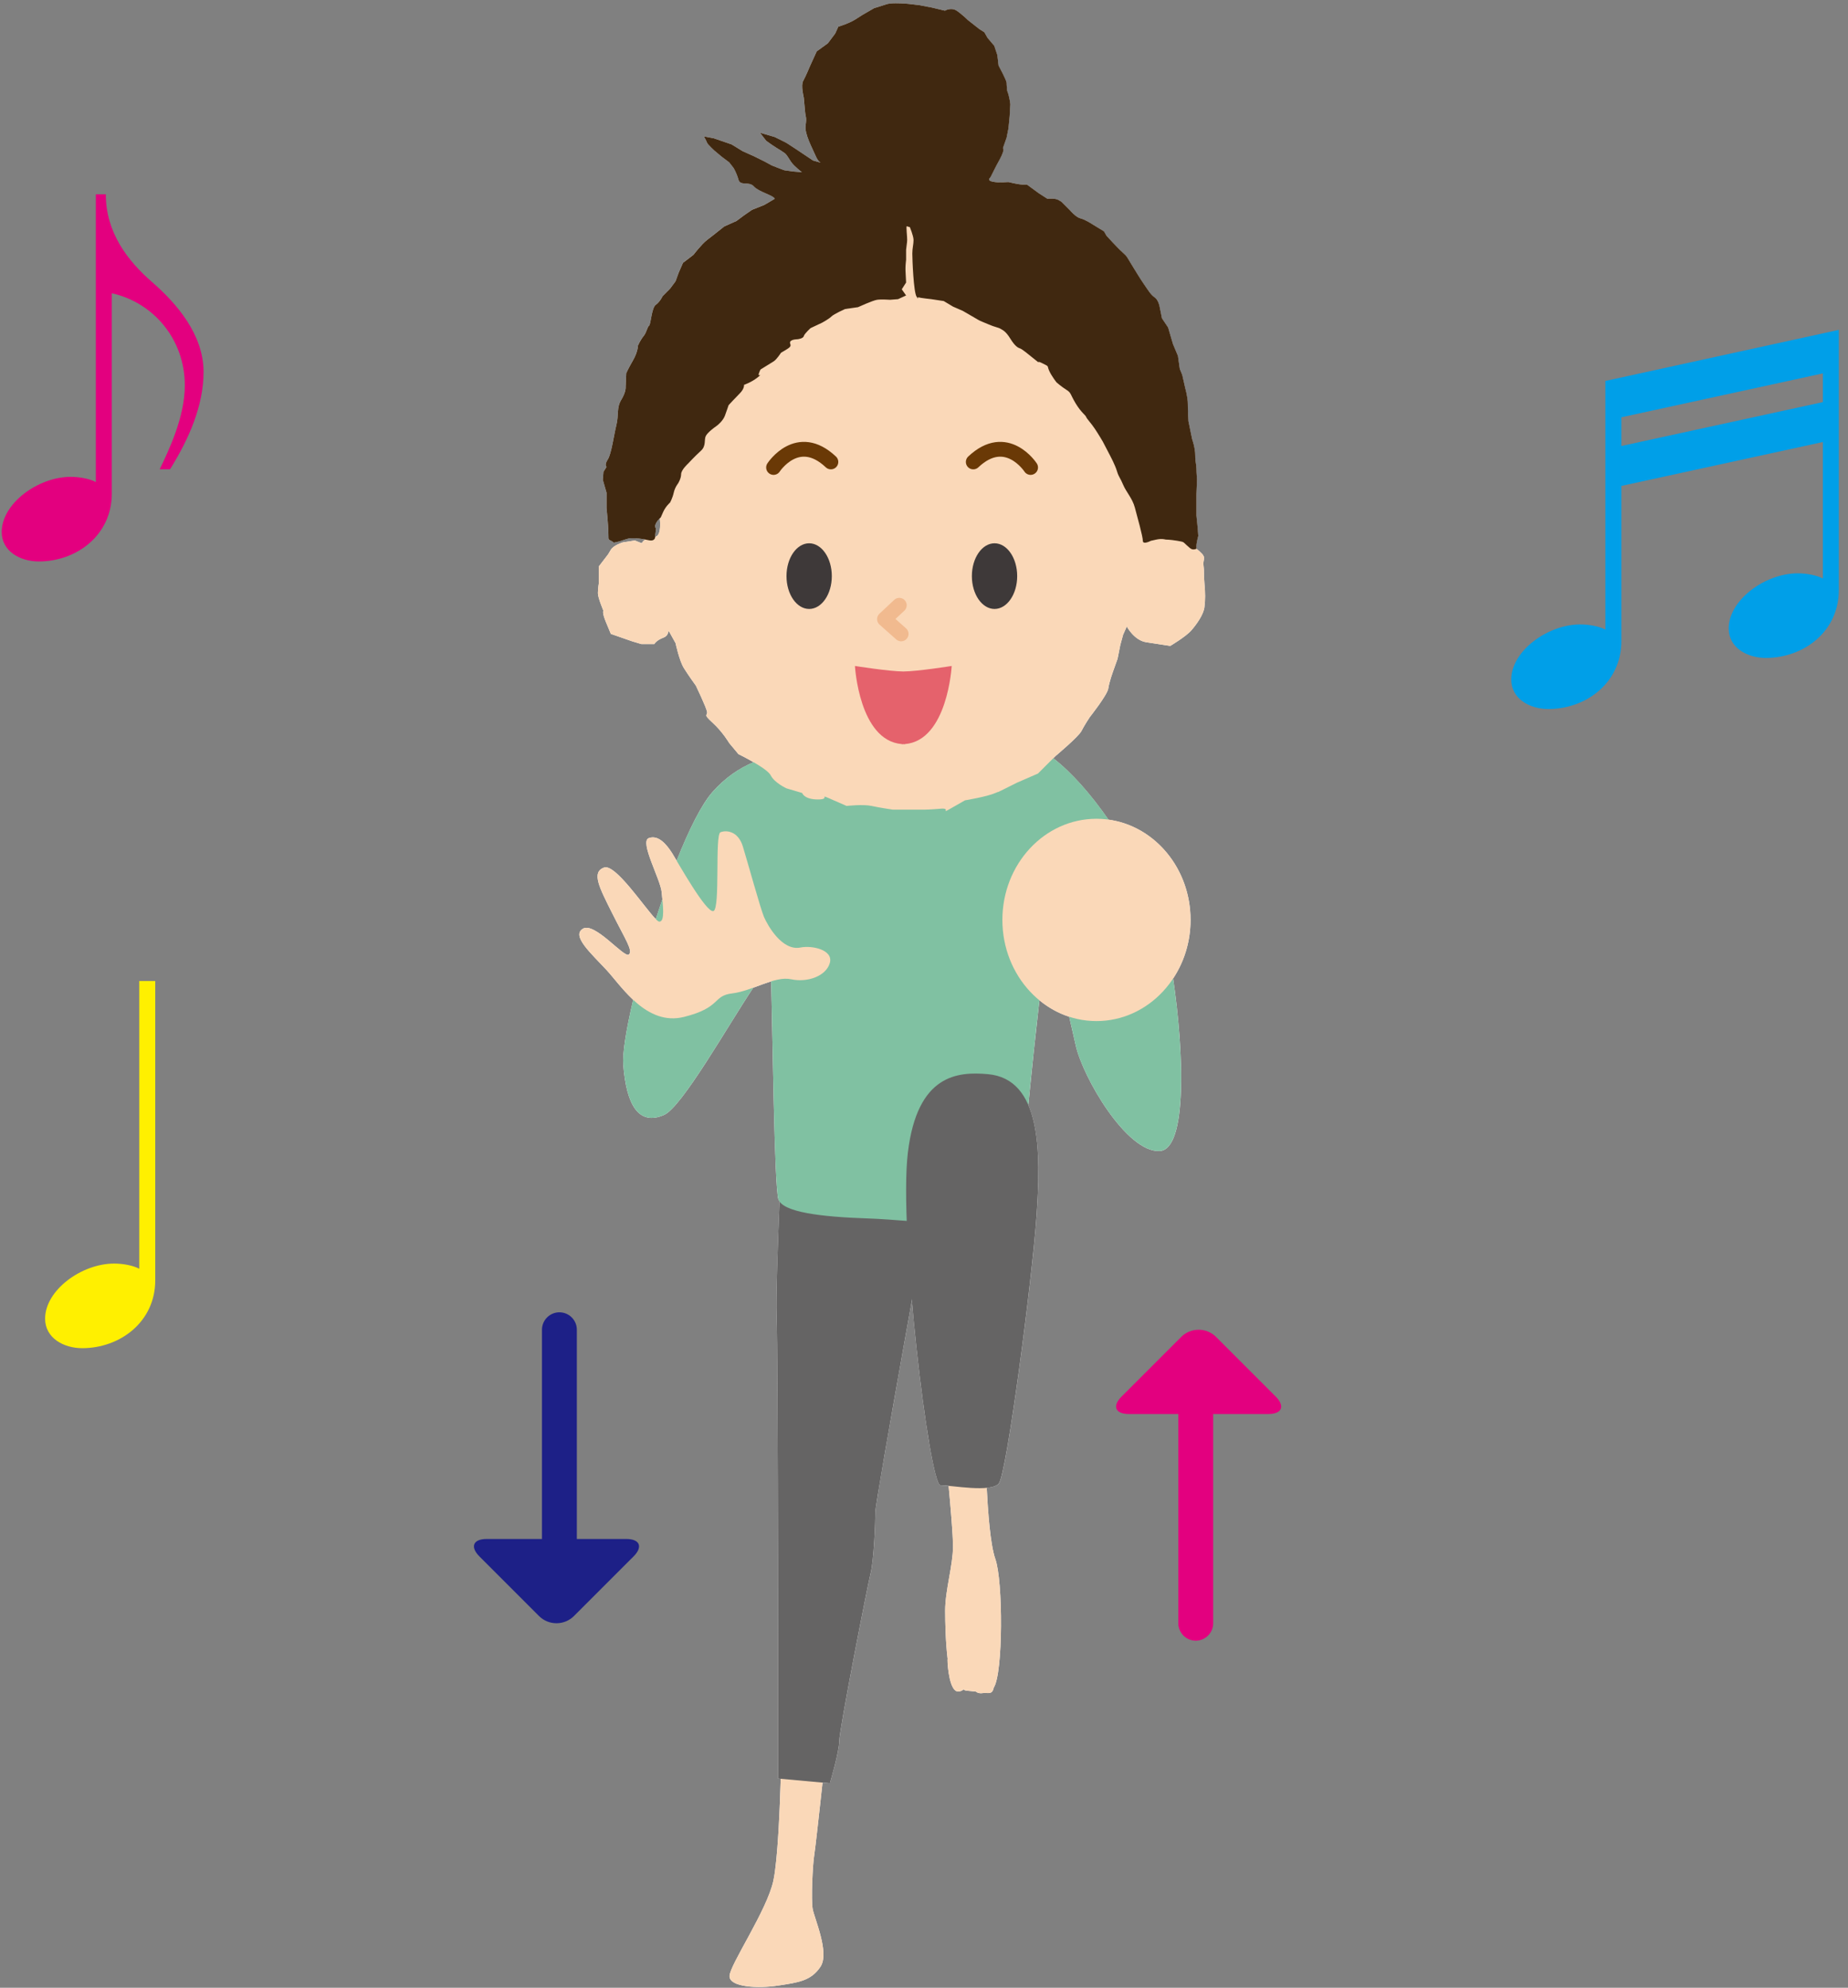 <?xml version="1.0" encoding="utf-8"?>
<!-- Generator: Adobe Illustrator 14.0.0, SVG Export Plug-In  -->
<!DOCTYPE svg PUBLIC "-//W3C//DTD SVG 1.1//EN" "http://www.w3.org/Graphics/SVG/1.1/DTD/svg11.dtd">
<svg version="1.1"
	 xmlns="http://www.w3.org/2000/svg" xmlns:xlink="http://www.w3.org/1999/xlink" xmlns:a="http://ns.adobe.com/AdobeSVGViewerExtensions/3.0/"
	 x="0px" y="0px" width="106px" height="114px" viewBox="0 0 106 114" enable-background="new 0 0 106 114" xml:space="preserve">
<rect x="0" y="0" width="106" height="114" fill="#808080" stroke="none"/>
<defs>
</defs>
<path fill="#231815" d="M51.497,7.934c0,0.936-0.76,1.694-1.695,1.694c-0.935,0-1.704-0.759-1.704-1.694
	c0-0.946,0.77-1.705,1.704-1.705C50.727,6.229,51.497,6.987,51.497,7.934 M48.725,7.934c0,0.595,0.483,1.078,1.077,1.078
	c0.595,0,1.078-0.483,1.078-1.078c0-0.604-0.494-1.089-1.078-1.089C49.208,6.845,48.725,7.33,48.725,7.934"/>
<path fill="#009FE8" d="M92.083,21.848l13.391-2.93v14.923c0,2.381-2.016,3.892-4.189,3.892c-1.053,0-2.128-0.572-2.128-1.694
	c0-1.625,2.083-3.158,3.959-3.158c0.526,0,1.099,0.114,1.442,0.298V25.35l-11.559,2.518v8.903c0,2.381-2.014,3.892-4.188,3.892
	c-1.054,0-2.128-0.572-2.128-1.694c0-1.625,2.083-3.158,3.959-3.158c0.525,0,1.099,0.114,1.441,0.298V21.848z M104.558,23.061
	v-1.647l-11.559,2.518v1.647L104.558,23.061z"/>
<path fill="#FFF000" d="M7.989,56.262h0.916v17.166c0,2.38-2.016,3.891-4.189,3.891c-1.053,0-2.129-0.572-2.129-1.693
	c0-1.625,2.082-3.159,3.959-3.159c0.527,0,1.1,0.114,1.443,0.298V56.262z"/>
<path fill="#E3007F" d="M5.497,11.143h0.572c0,2.197,1.26,3.823,2.656,5.036s2.951,2.998,2.951,5.15
	c0,1.922-0.823,3.821-1.922,5.585H9.159c0.504-1.054,1.442-2.977,1.442-4.808c0-2.655-1.808-4.761-4.188-5.287v11.49
	c0,2.38-2.015,3.891-4.188,3.891c-1.054,0-2.128-0.572-2.128-1.693c0-1.625,2.082-3.159,3.959-3.159
	c0.525,0,1.099,0.114,1.441,0.298V11.143z"/>
<path fill="#FFFFFF" d="M69.084,33.439c-0.053-0.584,0-0.637-0.053-1.008c-0.054-0.371,0.212-0.425-0.212-0.795
	c-0.08-0.071-0.133-0.117-0.187-0.163c0.011-0.004,0.038-0.015,0.068-0.025c-0.017,0.006-0.03,0.011-0.068,0.025
	c-0.002-0.002-0.006-0.005-0.009-0.008v-0.165c0-0.178,0.105-0.566,0.105-0.566l-0.035-0.46l-0.07-0.707v-0.459V28.33l0.036-0.849
	c0,0-0.036-0.354-0.036-0.602c0-0.246-0.07-0.353-0.07-0.777c0-0.424-0.177-0.919-0.177-0.919l-0.212-1.025
	c0,0-0.036-0.601-0.036-0.99c0-0.389-0.142-0.884-0.142-0.884l-0.176-0.777l-0.142-0.354l-0.106-0.743l-0.282-0.671l-0.106-0.354
	c-0.105-0.354-0.177-0.602-0.177-0.602l-0.354-0.53l-0.141-0.707c0,0-0.07-0.354-0.283-0.494c-0.212-0.143-0.353-0.39-0.601-0.743
	c-0.247-0.354-0.601-0.954-0.778-1.237c-0.176-0.283-0.176-0.354-0.459-0.601c-0.283-0.248-0.919-0.955-0.919-0.955l-0.142-0.247
	l-0.637-0.39c0,0-0.425-0.282-0.707-0.354c-0.283-0.07-0.601-0.459-0.601-0.459l-0.495-0.495l-0.177-0.105
	c-0.177-0.106-0.638-0.071-0.638-0.071l-0.493-0.318l-0.673-0.495h-0.248c-0.246,0-0.813-0.142-0.813-0.142s-0.564,0.036-0.777,0
	c-0.213-0.035-0.459-0.07-0.248-0.282l0.213-0.425c0.212-0.424,0,0,0.318-0.602c0.317-0.601,0.176-0.636,0.176-0.636l0.213-0.601
	l0.105-0.53l0.071-0.708l0.034-0.671c0,0-0.034-0.425-0.176-0.778c0,0-0.035-0.317-0.035-0.46c0-0.141-0.459-0.989-0.459-0.989
	l-0.071-0.602l-0.177-0.53l-0.389-0.46L56.462,1.85l-0.283-0.178l-0.671-0.529c0,0-0.317-0.318-0.637-0.53
	c-0.318-0.212-0.671,0-0.671,0l-0.743-0.177l-0.742-0.142l-0.601-0.07c0,0-0.318-0.035-0.743-0.035s-0.565,0.07-0.565,0.07
	l-0.672,0.212l-0.672,0.389l-0.389,0.248c-0.389,0.247-0.99,0.424-0.99,0.424L47.907,1.92l-0.426,0.566l-0.636,0.459l-0.389,0.849
	c0,0-0.247,0.602-0.39,0.849c-0.141,0.248,0.035,0.955,0.035,0.955l0.071,0.777c0.036,0.39,0.106,0.318,0.036,0.813
	s0.389,1.308,0.564,1.731c0.129,0.31,0.257,0.392,0.316,0.414l-0.457-0.131L46.103,8.85l-0.424-0.282
	c-0.424-0.283-0.601-0.389-0.601-0.389L44.442,7.86l-0.85-0.248l0.354,0.46c0,0,0.283,0.212,0.566,0.389
	c0.282,0.177,0.354,0.212,0.494,0.318c0.143,0.106,0.213,0.283,0.389,0.53c0.178,0.248,0.602,0.565,0.602,0.565l-0.459-0.036
	L45.007,9.77l-0.105-0.036c-0.106-0.035-0.637-0.247-0.637-0.247l-0.389-0.212L43.24,8.956l-0.638-0.283l-0.636-0.389l-1.024-0.354
	l-0.566-0.106c0,0,0.141,0.248,0.177,0.354c0.035,0.105,0.425,0.459,0.425,0.459l0.424,0.354l0.425,0.318l0.247,0.317
	c0,0,0.177,0.283,0.283,0.673c0.105,0.389,0.601,0.07,0.884,0.389c0.282,0.318,1.096,0.495,1.202,0.707l-0.602,0.354l-0.707,0.282
	l-0.46,0.319l-0.424,0.317l-0.707,0.318l-0.672,0.53l-0.318,0.248c-0.317,0.247-0.778,0.848-0.778,0.848l-0.601,0.46l-0.248,0.566
	l-0.176,0.495l-0.317,0.424l-0.426,0.424c0,0-0.141,0.318-0.389,0.495c-0.247,0.177-0.282,1.131-0.389,1.202
	c-0.106,0.07-0.142,0.389-0.318,0.601c-0.178,0.212-0.318,0.53-0.318,0.53s0,0.354-0.283,0.849S35.921,21.4,35.921,21.4
	l-0.035,0.778c0,0,0.035,0.282-0.248,0.742c-0.281,0.459-0.141,0.884-0.281,1.449c-0.143,0.566-0.283,1.662-0.496,1.98
	c-0.211,0.317-0.07,0.424-0.07,0.424l-0.178,0.283l-0.034,0.46l0.212,0.742v0.884c0,0,0.105,1.024,0.105,1.484
	c0,0.459,0,0.247,0.318,0.495l0.318-0.07l0.318-0.106c0.318-0.105,0.354-0.071,0.354-0.071h0.248c0,0,0.215,0.005,0.563,0.071
	c-0.285,0.175-0.092,0.256-0.334,0.159l-0.265-0.106l-0.688,0.106c0,0-0.531,0.159-0.69,0.424l-0.159,0.266l-0.529,0.689v0.955
	c0,0-0.054,0.317-0.054,0.583c0,0.265,0.317,1.008,0.317,1.008s-0.105,0.053,0.16,0.689l0.265,0.636l1.22,0.425l0.531,0.159h0.742
	c0,0,0.105-0.212,0.529-0.372c0.426-0.159,0.159-0.636,0.426-0.159l0.265,0.479c0,0,0.212,1.007,0.478,1.432
	c0.265,0.424,0.688,1.007,0.688,1.007s0.584,1.22,0.637,1.485c0.054,0.265-0.265,0.105,0.318,0.636
	c0.583,0.531,0.955,1.167,0.955,1.167l0.53,0.636c0,0,0.425,0.207,0.871,0.465c-0.852,0.357-1.632,0.893-2.351,1.7
	c-0.64,0.72-1.365,2.188-2.065,3.949c-0.108-0.183-0.196-0.333-0.25-0.419c-0.338-0.539-0.81-1.079-1.35-0.877
	c-0.54,0.203,0.675,2.361,0.742,3.103c0.012,0.135,0.025,0.273,0.039,0.413c-0.128,0.374-0.253,0.75-0.376,1.13
	c-0.636-0.64-2.319-3.194-2.968-2.959c-0.742,0.271-0.271,1.147,0.472,2.632c0.741,1.483,1.214,2.157,0.944,2.36
	c-0.271,0.202-1.957-1.889-2.631-1.483c-0.675,0.403,0.473,1.416,1.35,2.36c0.395,0.427,0.902,1.125,1.535,1.716
	c-0.393,1.674-0.62,3.056-0.569,3.726c0.181,2.339,0.899,3.508,2.339,2.878c1.029-0.45,3.665-5.126,5.118-7.298
	c0.349-0.126,0.692-0.259,1.024-0.36c0.082,2.684,0.18,11.864,0.424,12.516c0.011,0.028,0.043,0.053,0.06,0.08
	c-0.116,2.865-0.214,5.694-0.172,6.589c0.09,1.889,0.09,26.532,0.09,26.532l0.149,0.015c-0.051,1.704-0.17,4.649-0.42,5.832
	c-0.358,1.709-2.518,4.856-2.518,5.486s1.619,0.72,2.788,0.54s1.89-0.27,2.429-1.08c0.539-0.809-0.359-2.787-0.449-3.327
	c-0.09-0.539,0-2.519,0.09-3.059c0.059-0.354,0.311-2.642,0.479-4.175l0.42,0.038c0,0,0.541-1.799,0.541-2.428
	c0-0.631,1.618-8.905,1.799-9.624c0.18-0.721,0.27-2.878,0.27-3.509c0-0.368,1.146-6.842,2.093-12.127
	c0.453,5.229,1.257,10.599,1.64,10.599c0.108,0,0.279,0.015,0.469,0.034c0.105,1.124,0.251,2.787,0.251,3.474
	c0,1.079-0.45,2.518-0.45,3.687c0,0.647,0.028,1.844,0.145,2.784l-0.01,0.005c0,0.449,0.135,1.889,0.631,1.844
	c0.142-0.014,0.227-0.062,0.289-0.121c0.034,0.037,0.096,0.065,0.205,0.075l0.494,0.046c0,0,0.135,0.135,0.405,0.09
	c0.269-0.045,0.539,0.135,0.629-0.315c0.54-0.809,0.54-6.116,0.09-7.375c-0.29-0.813-0.43-2.785-0.493-4.083
	c0.317-0.031,0.574-0.102,0.695-0.247c0.449-0.54,1.889-11.513,2.158-15.291c0.167-2.336,0.229-4.807-0.471-6.418
	c0.205-2.069,0.441-4.27,0.64-6.007c0.507,0.417,1.082,0.743,1.708,0.946c0.146,0.625,0.277,1.203,0.372,1.631
	c0.405,1.844,2.923,6.161,4.812,6.071c1.62-0.077,1.387-5.777,0.776-9.896c0.628-0.948,1.001-2.104,1.001-3.357
	c0-2.953-2.055-5.386-4.709-5.749c-0.998-1.438-2.1-2.699-3.166-3.521l0.133-0.133c0,0,1.326-1.114,1.485-1.432
	c0.159-0.319,0.477-0.797,0.477-0.797s1.009-1.272,1.062-1.644s0.265-0.954,0.265-0.954l0.265-0.743l0.159-0.795l0.159-0.584
	l0.212-0.477c0,0,0.425,0.796,1.114,0.901c0.689,0.106,1.379,0.212,1.379,0.212s0.9-0.53,1.219-0.901
	c0.319-0.371,0.69-0.901,0.743-1.326C69.137,34.394,69.137,34.022,69.084,33.439 M37.583,30.787c-0.001,0-0.001,0-0.003,0
	c0.005-0.048,0.003-0.088,0.003-0.088l0.035-0.283c0.035-0.282,0,0-0.035-0.212c-0.027-0.16,0.166-0.379,0.264-0.478
	C37.892,30.204,37.874,30.723,37.583,30.787"/>
<path fill="#FFFFFF" d="M68.701,31.448C68.757,31.427,68.742,31.433,68.701,31.448"/>
<path fill="#FAD8B8" d="M47.331,100.832c0,0-0.539,5.037-0.629,5.576c-0.09,0.54-0.18,2.52-0.09,3.058
	c0.09,0.54,0.989,2.52,0.449,3.328c-0.539,0.811-1.259,0.9-2.428,1.08c-1.17,0.18-2.788,0.09-2.788-0.54s2.157-3.777,2.518-5.485
	c0.36-1.709,0.45-7.106,0.45-7.106L47.331,100.832z"/>
<path fill="#656464" d="M53.538,67.733c0,0-3.328,18.349-3.328,18.979c0,0.629-0.09,2.788-0.271,3.508
	c-0.18,0.719-1.799,8.994-1.799,9.623c0,0.63-0.539,2.429-0.539,2.429l-2.968-0.27c0,0,0-24.645-0.09-26.533
	s0.449-12.412,0.449-13.671s1.439-3.059,1.439-3.059L53.538,67.733z"/>
<path fill="#80C1A2" d="M49.332,43.076c-3.599-0.09-6.296-0.09-8.455,2.339c-2.158,2.428-5.306,13.311-5.126,15.649
	s0.898,3.508,2.338,2.879c1.439-0.63,6.025-9.534,6.116-8.275c0.09,1.259,0.18,12.412,0.45,13.131c0.27,0.72,2.428,0.99,5.127,1.08
	c2.697,0.09,8.903,0.899,8.724-0.09c-0.181-0.99,1.349-15.021,1.528-15.65c0.181-0.63,1.26,3.957,1.664,5.802
	c0.406,1.844,2.924,6.16,4.813,6.07s1.26-7.824,0.45-11.781c-0.81-3.958-4.767-10.255-7.825-11.514S49.332,43.076,49.332,43.076"/>
<path fill="#FAD8B8" d="M47.601,55.218c0.201-0.741-1.012-1.012-1.686-0.877c-1.06,0.213-1.89-1.281-2.093-1.754
	c-0.202-0.472-0.944-3.17-1.214-4.047s-0.943-0.945-1.281-0.81c-0.338,0.135,0,4.385-0.404,4.52
	c-0.405,0.135-2.024-2.766-2.361-3.305c-0.338-0.54-0.811-1.08-1.35-0.877c-0.539,0.202,0.674,2.361,0.742,3.103
	c0.067,0.742,0.202,1.687-0.135,1.687c-0.338,0-2.429-3.373-3.171-3.104c-0.742,0.271-0.269,1.147,0.474,2.631
	c0.741,1.484,1.213,2.158,0.943,2.361c-0.27,0.202-1.956-1.889-2.631-1.483c-0.674,0.403,0.472,1.416,1.349,2.36
	s2.294,3.238,4.452,2.698c2.159-0.54,1.619-1.214,2.766-1.349c1.147-0.136,2.43-1.013,3.373-0.811
	C46.318,56.365,47.393,55.98,47.601,55.218"/>
<path fill="#FAD8B8" d="M68.288,52.758c0,3.204-2.416,5.802-5.396,5.802s-5.396-2.598-5.396-5.802c0-3.203,2.416-5.801,5.396-5.801
	S68.288,49.555,68.288,52.758"/>
<path fill="#FAD8B8" d="M37.742,28.984c0.06,0.366,0.317,1.697-0.159,1.803c-0.477,0.106-0.053-0.105-0.477,0.106
	c-0.426,0.212-0.159,0.317-0.426,0.212l-0.265-0.106l-0.688,0.106c0,0-0.531,0.159-0.69,0.425l-0.159,0.265l-0.529,0.689v0.955
	c0,0-0.054,0.317-0.054,0.583c0,0.265,0.318,1.008,0.318,1.008s-0.106,0.053,0.159,0.689l0.265,0.636l1.22,0.425l0.53,0.159h0.743
	c0,0,0.105-0.212,0.529-0.371c0.424-0.16,0.16-0.637,0.424-0.16l0.267,0.478c0,0,0.212,1.008,0.478,1.433
	c0.265,0.424,0.688,1.007,0.688,1.007s0.584,1.22,0.638,1.485c0.053,0.265-0.266,0.105,0.317,0.636
	c0.583,0.531,0.954,1.167,0.954,1.167l0.531,0.637c0,0,1.644,0.795,1.855,1.22s0.901,0.742,0.901,0.742l0.901,0.266
	c0,0,0.106,0.371,0.902,0.371c0.795,0-0.053-0.371,0.795,0l0.85,0.371c0,0,0.953-0.106,1.431,0c0.478,0.105,1.22,0.213,1.22,0.213
	h0.69h1.112c0,0,0.318,0,0.955-0.055c0.637-0.053-0.105,0.372,0.637-0.053l0.742-0.424c0,0,1.272-0.212,1.75-0.424
	s-0.266,0.158,0.478-0.212l0.742-0.371l1.22-0.531l0.424-0.424l0.584-0.583c0,0,1.326-1.114,1.485-1.433
	c0.159-0.317,0.478-0.796,0.478-0.796s1.006-1.271,1.061-1.644c0.053-0.371,0.265-0.954,0.265-0.954l0.265-0.743l0.16-0.795
	l0.158-0.584l0.212-0.477c0,0,0.425,0.796,1.114,0.901c0.689,0.106,1.379,0.212,1.379,0.212s0.9-0.529,1.219-0.901
	c0.319-0.371,0.69-0.901,0.743-1.325c0.054-0.425,0.054-0.796,0-1.379c-0.053-0.584,0-0.638-0.053-1.008
	c-0.054-0.371,0.212-0.425-0.212-0.796l-0.426-0.371c0,0-1.006-0.478-1.377-0.478c-0.373,0-1.114,0.053-1.114,0.053
	s-0.53-10.817-4.72-14.584c-4.189-3.765-8.856-4.984-10.978-4.666c-2.122,0.318-7.901,4.72-9.387,6.788S36.84,23.522,37.742,28.984"
	/>
<path fill="#3E3939" d="M47.712,33.041c0,1.04-0.582,1.883-1.299,1.883c-0.718,0-1.3-0.843-1.3-1.883s0.582-1.883,1.3-1.883
	C47.13,31.158,47.712,32.001,47.712,33.041"/>
<path fill="#3E3939" d="M58.345,33.041c0,1.04-0.582,1.883-1.299,1.883c-0.718,0-1.3-0.843-1.3-1.883s0.582-1.883,1.3-1.883
	C57.763,31.158,58.345,32.001,58.345,33.041"/>
<polyline fill="none" stroke="#F1BA8F" stroke-width="0.849" stroke-linecap="round" stroke-linejoin="round" stroke-miterlimit="10" points="
	51.583,34.712 50.734,35.507 51.689,36.355 "/>
<path fill="none" stroke="#6A3906" stroke-width="0.849" stroke-linecap="round" stroke-linejoin="round" stroke-miterlimit="10" d="
	M44.371,26.81c0,0,1.379-2.121,3.288-0.317"/>
<path fill="none" stroke="#6A3906" stroke-width="0.849" stroke-linecap="round" stroke-linejoin="round" stroke-miterlimit="10" d="
	M59.114,26.81c0,0-1.379-2.121-3.288-0.317"/>
<path fill="#402810" d="M52.185,13.021c-0.178,0-0.212-0.212-0.178,0.283c0.037,0.495,0.037,0.459,0,0.742l-0.034,0.283v0.565
	c0,0-0.035,0.318-0.035,0.459v0.143l0.035,0.707l-0.248,0.389l0.248,0.353l-0.46,0.212l-0.459,0.036c0,0-0.495-0.036-0.743,0
	c-0.247,0.035-1.097,0.424-1.097,0.424l-0.741,0.106c0,0-0.638,0.283-0.778,0.424c-0.141,0.143-0.529,0.354-0.529,0.354
	l-0.672,0.317c0,0-0.354,0.318-0.39,0.46s-0.354,0.178-0.354,0.178s-0.353,0-0.424,0.141c-0.07,0.141,0.178,0.212-0.177,0.424
	l-0.353,0.212c0,0-0.248,0.39-0.424,0.495c-0.178,0.106-0.744,0.46-0.744,0.46s-0.034,0.035-0.105,0.247
	c-0.07,0.213,0.283-0.07-0.07,0.213c-0.354,0.282-0.777,0.424-0.777,0.424s0.035,0.212-0.248,0.495s-0.637,0.671-0.637,0.671
	s-0.105,0.319-0.211,0.603c-0.106,0.282-0.39,0.53-0.496,0.601c-0.105,0.07-0.494,0.354-0.601,0.565s0.035,0.565-0.283,0.849
	c-0.317,0.283-0.743,0.742-0.743,0.742s-0.389,0.354-0.389,0.601c0,0.248-0.176,0.53-0.176,0.53s-0.178,0.213-0.248,0.531
	c-0.071,0.317-0.212,0.564-0.212,0.564s-0.247,0.214-0.39,0.531l-0.141,0.318c0,0-0.354,0.317-0.318,0.53
	c0.035,0.212,0.07-0.07,0.035,0.212l-0.035,0.282c0,0,0.07,0.39-0.389,0.283c-0.46-0.105-0.742-0.105-0.742-0.105h-0.248
	c0,0-0.035-0.035-0.354,0.07l-0.318,0.106l-0.318,0.071c-0.317-0.248-0.317-0.036-0.317-0.495c0-0.46-0.106-1.485-0.106-1.485V28.26
	l-0.213-0.743l0.036-0.459l0.177-0.283c0,0-0.142-0.105,0.07-0.424c0.212-0.319,0.354-1.415,0.495-1.979
	c0.142-0.566,0-0.99,0.283-1.45c0.282-0.459,0.248-0.742,0.248-0.742l0.034-0.778c0,0,0.106-0.247,0.39-0.742
	c0.283-0.494,0.283-0.849,0.283-0.849s0.141-0.318,0.317-0.53c0.178-0.212,0.213-0.53,0.318-0.601
	c0.105-0.071,0.141-1.026,0.389-1.202c0.247-0.177,0.389-0.495,0.389-0.495l0.425-0.425l0.317-0.424l0.178-0.495l0.248-0.565
	l0.601-0.46c0,0,0.459-0.601,0.777-0.849l0.319-0.247l0.67-0.53l0.707-0.318l0.426-0.318l0.459-0.318l0.707-0.282l0.601-0.354
	c-0.106-0.212-0.919-0.389-1.202-0.707s-0.777,0-0.884-0.389c-0.106-0.39-0.282-0.672-0.282-0.672L41.825,9.31l-0.424-0.318
	l-0.424-0.354c0,0-0.389-0.354-0.425-0.46c-0.035-0.106-0.177-0.354-0.177-0.354l0.565,0.106l1.026,0.353l0.636,0.39l0.636,0.283
	l0.637,0.317l0.39,0.213c0,0,0.53,0.212,0.636,0.247l0.105,0.035l0.531,0.071l0.459,0.035c0,0-0.424-0.318-0.601-0.565
	c-0.177-0.248-0.248-0.425-0.39-0.531c-0.141-0.105-0.211-0.141-0.494-0.317c-0.283-0.178-0.566-0.39-0.566-0.39l-0.353-0.459
	l0.848,0.247l0.638,0.318c0,0,0.176,0.105,0.601,0.389l0.424,0.283l0.53,0.354l0.494,0.141c0,0-0.176,0-0.353-0.424
	s-0.637-1.238-0.565-1.732c0.07-0.495,0-0.425-0.035-0.813c-0.036-0.39-0.071-0.777-0.071-0.777s-0.177-0.708-0.035-0.955
	c0.142-0.248,0.39-0.849,0.39-0.849l0.388-0.849l0.637-0.46l0.424-0.564l0.177-0.39c0,0,0.602-0.177,0.99-0.424l0.389-0.248
	l0.672-0.389l0.672-0.212c0,0,0.142-0.071,0.566-0.071c0.424,0,0.741,0.036,0.741,0.036l0.601,0.07l0.744,0.142l0.741,0.177
	c0,0,0.354-0.213,0.673,0c0.317,0.212,0.635,0.53,0.635,0.53l0.673,0.53l0.282,0.177l0.178,0.318l0.389,0.46l0.176,0.529
	l0.071,0.602c0,0,0.46,0.849,0.46,0.99c0,0.141,0.035,0.46,0.035,0.46c0.141,0.353,0.177,0.776,0.177,0.776l-0.036,0.672
	l-0.07,0.707l-0.105,0.531l-0.212,0.602c0,0,0.142,0.034-0.177,0.636c-0.318,0.601-0.106,0.177-0.318,0.601l-0.213,0.424
	c-0.212,0.213,0.036,0.248,0.248,0.283s0.777,0,0.777,0s0.565,0.143,0.813,0.143h0.247l0.672,0.493l0.495,0.319
	c0,0,0.46-0.036,0.636,0.07l0.178,0.105l0.494,0.495c0,0,0.318,0.39,0.602,0.46c0.283,0.071,0.707,0.354,0.707,0.354l0.637,0.388
	l0.141,0.248c0,0,0.637,0.707,0.92,0.955c0.283,0.247,0.283,0.318,0.459,0.601c0.178,0.282,0.531,0.884,0.779,1.237
	c0.246,0.354,0.389,0.601,0.601,0.742s0.282,0.495,0.282,0.495l0.142,0.707l0.354,0.53c0,0,0.069,0.247,0.176,0.602l0.105,0.353
	l0.283,0.672l0.105,0.743l0.143,0.354l0.176,0.777c0,0,0.143,0.495,0.143,0.885c0,0.389,0.035,0.989,0.035,0.989l0.211,1.025
	c0,0,0.178,0.495,0.178,0.919s0.07,0.531,0.07,0.778s0.035,0.601,0.035,0.601l-0.035,0.85v0.776v0.46l0.071,0.707l0.035,0.46
	c0,0-0.106,0.39-0.106,0.565v0.177c0,0,0.283-0.105,0,0c-0.283,0.106-0.354-0.035-0.565-0.212s-0.106-0.177-0.53-0.248
	c-0.424-0.07-0.672-0.07-0.672-0.07s-0.212-0.07-0.529,0l-0.318,0.07c0,0-0.461,0.248-0.461,0c0-0.247-0.317-1.378-0.459-1.909
	c-0.142-0.53-0.495-0.884-0.672-1.308s-0.248-0.424-0.354-0.778c-0.105-0.353-0.389-0.883-0.389-0.883l-0.424-0.814
	c0,0-0.248-0.424-0.461-0.741c-0.211-0.318-0.459-0.566-0.494-0.673c-0.035-0.105-0.282-0.246-0.602-0.777
	c-0.318-0.53-0.247-0.602-0.529-0.777c-0.283-0.177-0.566-0.425-0.566-0.425s-0.282-0.354-0.424-0.671
	c-0.141-0.319,0.035-0.213-0.389-0.425c-0.425-0.212-0.035,0.105-0.425-0.212c-0.389-0.318-0.741-0.602-0.849-0.637
	c-0.106-0.035-0.282-0.105-0.565-0.565c-0.282-0.459-0.46-0.495-0.565-0.566c-0.106-0.07-0.354-0.105-0.672-0.247
	c-0.318-0.141-0.459-0.177-0.637-0.283l-0.177-0.105l-0.672-0.389l-0.565-0.247l-0.531-0.318l-0.707-0.107
	c0,0-0.635-0.069-0.741-0.105c-0.106-0.035,0.071,0.213-0.106-0.035c-0.177-0.247-0.248-2.157-0.248-2.475
	c0-0.318,0.071-0.53,0.071-0.778C52.396,13.517,52.185,13.021,52.185,13.021"/>
<path fill="#E5626C" d="M54.589,38.194c0,0-1.952,0.311-2.775,0.317c-0.822-0.007-2.775-0.317-2.775-0.317s0.237,4.282,2.687,4.479
	v0.011c0.031,0,0.06-0.005,0.089-0.006c0.029,0.001,0.059,0.006,0.088,0.006v-0.011C54.351,42.477,54.589,38.194,54.589,38.194"/>
<path fill="#FAD8B8" d="M57.091,89.41c-0.451-1.26-0.541-5.308-0.541-5.308h-2.248c0,0,0.36,3.508,0.36,4.587
	c0,1.08-0.45,2.52-0.45,3.688c0,0.646,0.028,1.843,0.145,2.784l-0.01,0.004c0,0.45,0.136,1.889,0.629,1.844
	c0.144-0.013,0.229-0.063,0.291-0.121c0.035,0.037,0.095,0.066,0.205,0.076l0.494,0.045c0,0,0.135,0.135,0.404,0.09
	s0.54,0.135,0.63-0.314C57.54,95.976,57.54,90.669,57.091,89.41"/>
<path fill="#656464" d="M56.662,61.604c-1.724-0.152-4.047,0-4.587,4.497c-0.54,4.496,1.238,19.08,1.867,19.08
	c0.63,0,2.899,0.438,3.35-0.103c0.449-0.54,1.889-11.513,2.158-15.29C59.72,66.011,59.72,61.874,56.662,61.604"/>
<line fill="none" stroke="#E3007F" stroke-width="2" stroke-linecap="round" stroke-linejoin="round" stroke-miterlimit="10" x1="68.587" y1="93.094" x2="68.587" y2="80.261"/>
<path fill="#E3007F" d="M73.172,80.092c0.551,0.551,0.364,1.002-0.415,1.002h-8.008c-0.779,0-0.967-0.451-0.415-1.002l3.417-3.417
	c0.551-0.551,1.453-0.551,2.004,0L73.172,80.092z"/>
<line fill="none" stroke="#1D2087" stroke-width="2" stroke-linecap="round" stroke-linejoin="round" stroke-miterlimit="10" x1="32.087" y1="76.262" x2="32.087" y2="89.095"/>
<path fill="#1D2087" d="M27.501,89.264c-0.551-0.551-0.364-1.002,0.414-1.002h8.009c0.778,0,0.966,0.451,0.415,1.002l-3.418,3.417
	c-0.551,0.551-1.452,0.551-2.004,0L27.501,89.264z"/>
<rect id="_x3C_スライス_x3E__14_" fill="none" width="106" height="114"/>
</svg>
